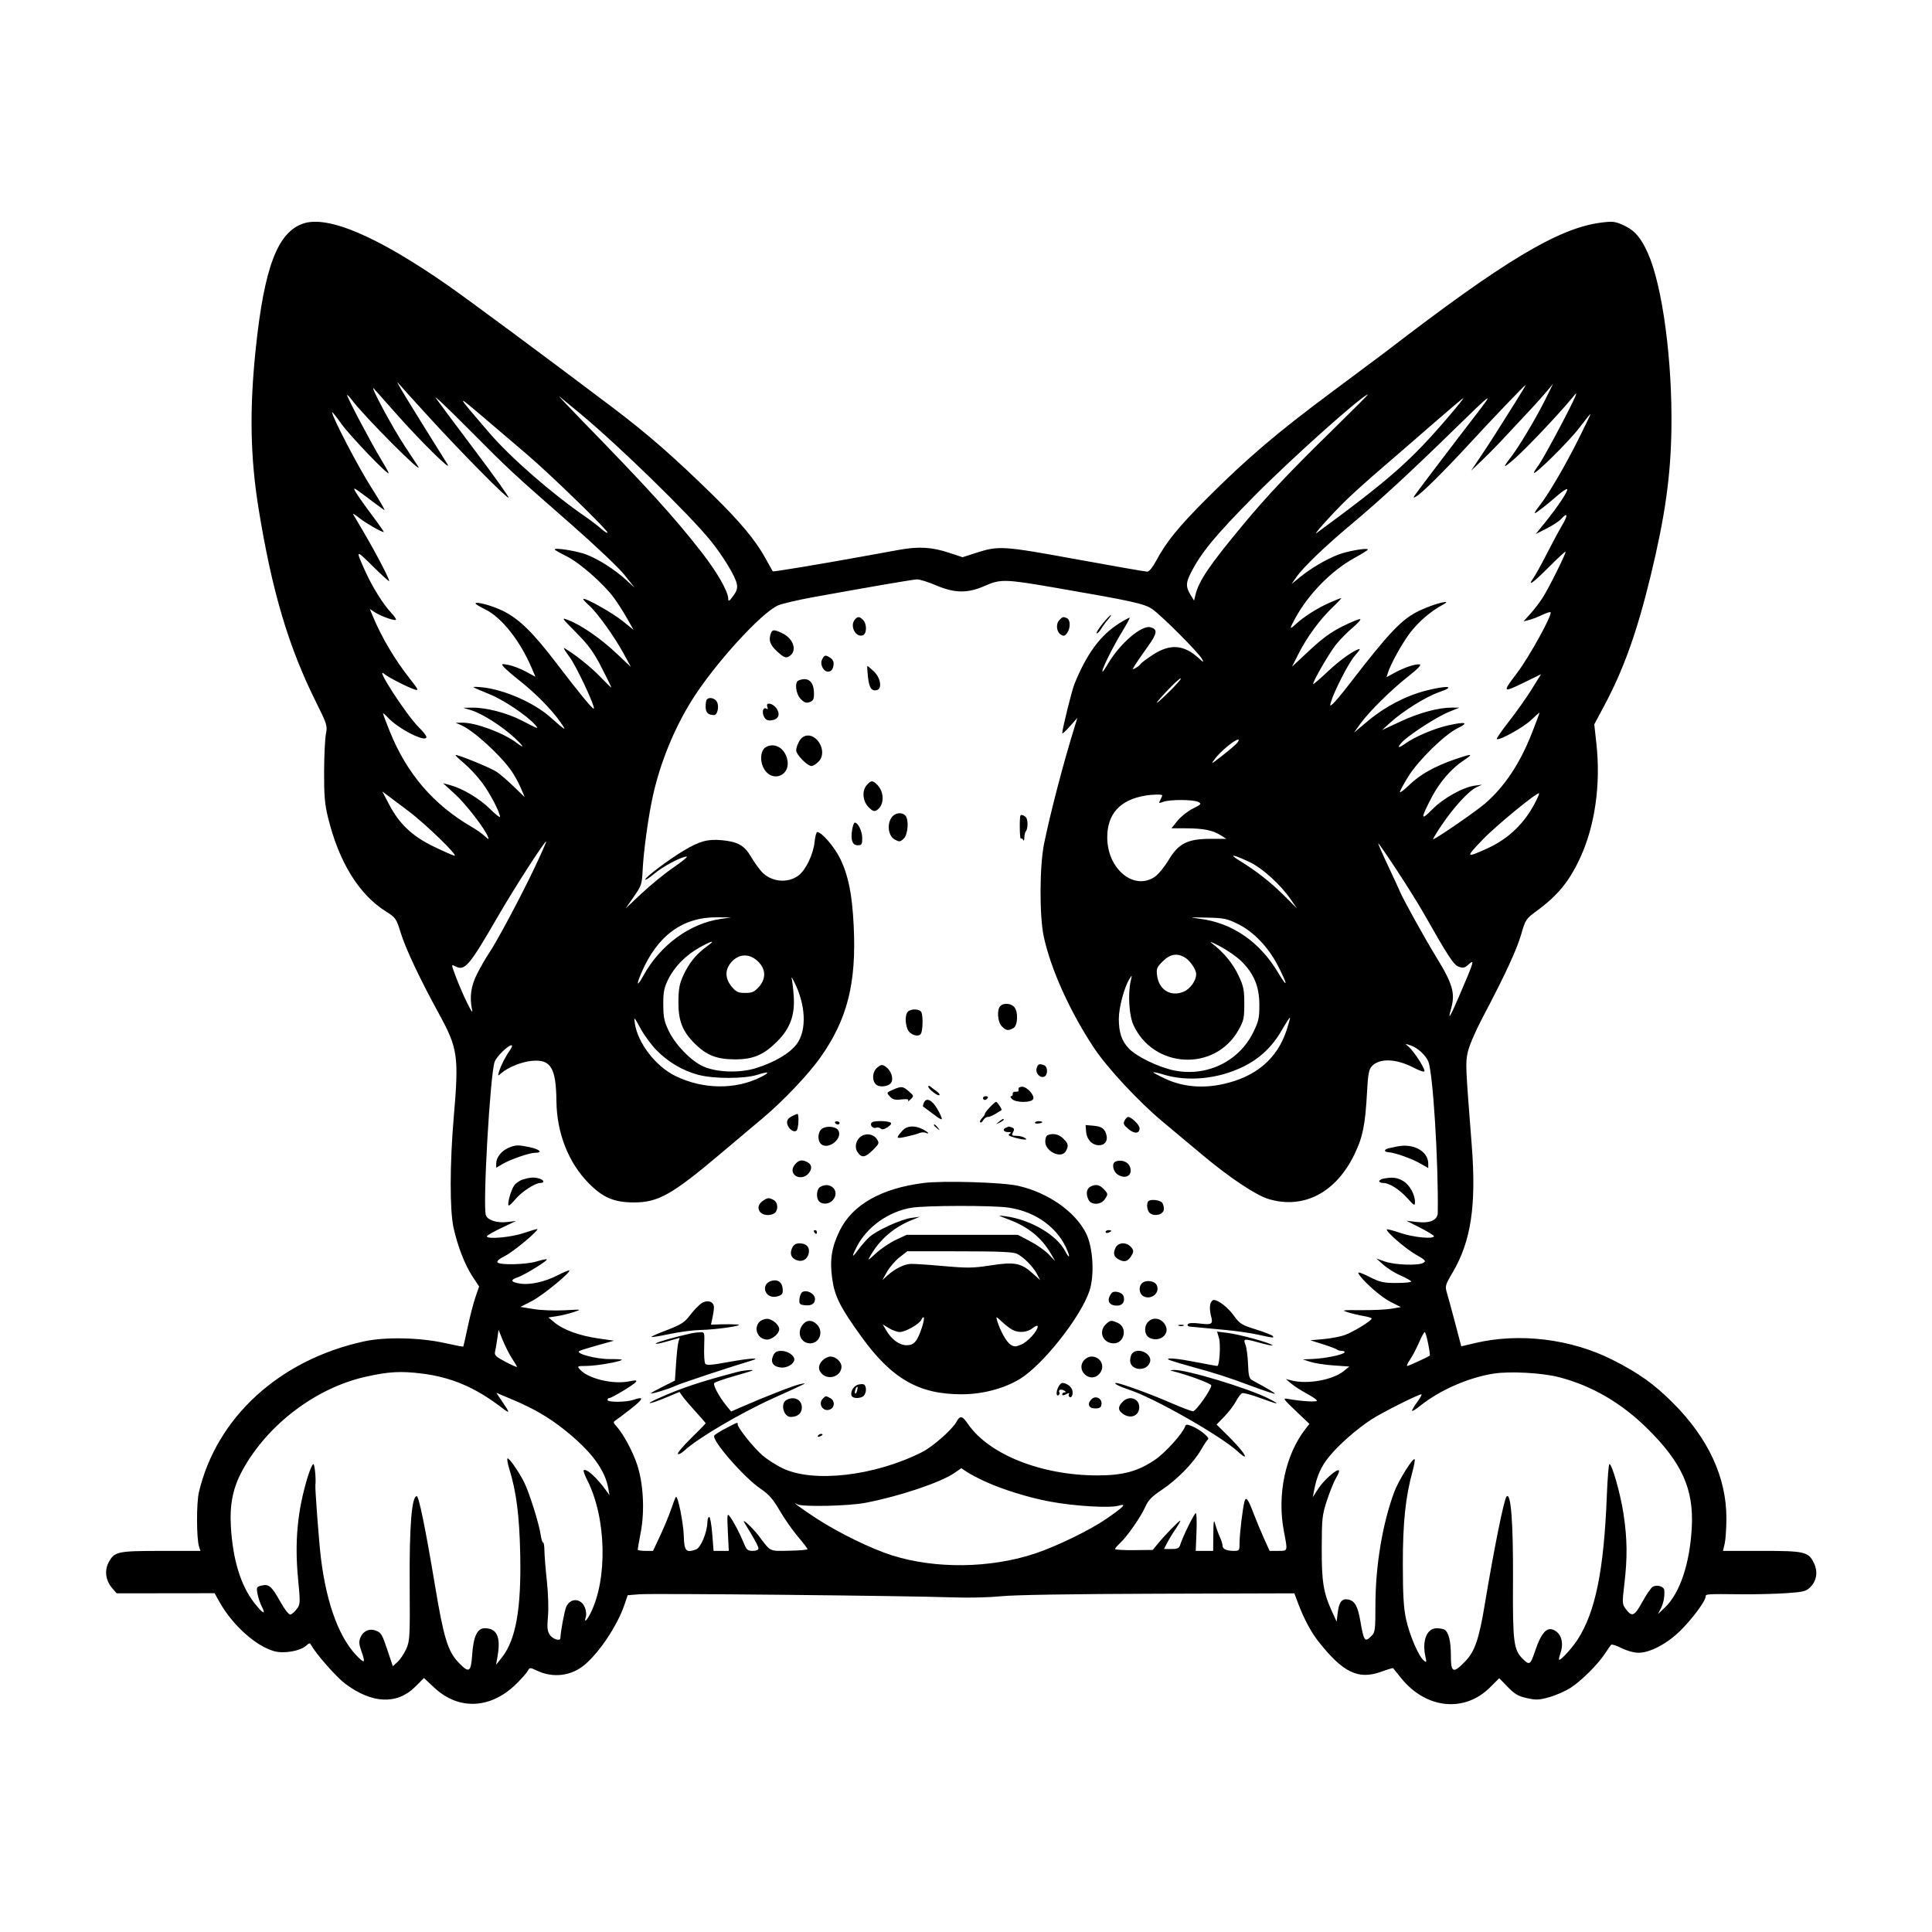 <svg xmlns="http://www.w3.org/2000/svg" height="3072" width="3072" version="1.1" id="svg"><path fill-rule="evenodd" fill="black" stroke="none" d="M481.846 355.542 C 441.195 369.595,420.113 425.477,406.598 555.000 C 396.529 651.502,397.910 727.249,411.234 809.227 C 432.529 940.242,458.479 1027.699,502.165 1115.673 C 520.089 1151.770,520.825 1154.117,518.249 1167.000 C 516.765 1174.425,515.459 1201.425,515.347 1227.000 C 515.185 1264.347,516.371 1278.551,521.376 1299.159 C 538.591 1370.050,570.398 1421.956,613.195 1449.000 C 629.297 1459.175,630.044 1460.248,637.331 1483.687 C 645.132 1508.784,667.949 1557.139,697.109 1610.377 C 728.260 1667.247,729.877 1678.385,721.393 1777.616 C 715.186 1850.216,715.055 1924.259,721.083 1951.846 C 727.524 1981.321,739.299 2011.580,751.519 2030.059 L 761.808 2045.619 756.005 2062.485 C 752.813 2071.762,747.287 2093.110,743.723 2109.926 C 740.160 2126.742,736.973 2140.829,736.642 2141.230 C 736.310 2141.632,723.318 2139.111,707.770 2135.627 C 667.782 2126.668,612.563 2125.504,578.689 2132.906 C 444.401 2162.252,344.489 2253.532,316.285 2372.639 C 312.185 2389.957,312.332 2446.355,316.512 2459.250 L 318.700 2466.000 256.100 2466.044 C 186.629 2466.093,182.029 2467.097,172.802 2484.214 C 165.788 2497.225,167.956 2513.136,178.391 2525.238 L 185.515 2533.500 263.366 2533.404 L 341.218 2533.308 349.337 2547.753 C 369.945 2584.412,407.319 2617.829,436.416 2625.611 C 451.804 2629.727,477.490 2625.201,486.857 2616.724 C 492.163 2611.922,492.662 2611.929,495.409 2616.837 C 503.041 2630.475,534.992 2666.689,548.229 2676.706 C 591.073 2709.125,631.263 2711.023,660.290 2681.996 L 674.100 2668.186 690.865 2683.790 C 729.511 2719.762,780.401 2717.358,820.764 2677.653 C 829.236 2669.319,837.549 2659.910,839.237 2656.743 C 842.227 2651.134,842.599 2651.126,853.782 2656.433 C 879.491 2668.632,908.788 2664.960,929.896 2646.893 C 954.037 2626.229,981.927 2584.049,992.947 2551.535 L 998.043 2536.500 1016.604 2535.000 C 1037.359 2533.323,1443.331 2537.334,1513.500 2539.910 C 1539.070 2540.848,1572.749 2540.084,1591.500 2538.139 C 1612.294 2535.982,1704.695 2534.492,1841.316 2534.108 L 2058.132 2533.500 2064.048 2549.314 C 2073.074 2573.442,2084.590 2595.080,2096.346 2610.000 C 2135.407 2659.573,2159.939 2671.389,2196.284 2658.137 C 2206.301 2654.485,2214.788 2651.947,2215.143 2652.498 C 2215.499 2653.049,2221.479 2660.458,2228.433 2668.962 C 2268.091 2717.461,2328.830 2723.455,2369.412 2682.874 L 2383.858 2668.428 2397.389 2682.378 C 2408.363 2693.692,2414.108 2697.041,2427.797 2700.105 C 2442.467 2703.388,2447.140 2703.190,2463.526 2698.592 C 2473.895 2695.683,2489.155 2688.942,2497.439 2683.611 C 2514.527 2672.616,2540.298 2646.981,2551.976 2629.365 C 2556.301 2622.839,2560.700 2616.519,2561.751 2615.319 C 2562.802 2614.120,2570.266 2616.482,2578.339 2620.569 C 2586.829 2624.867,2598.178 2627.999,2605.258 2627.998 C 2623.679 2627.994,2650.684 2613.736,2671.974 2592.773 C 2690.793 2574.242,2712.000 2545.641,2712.000 2538.790 C 2712.000 2534.499,2713.641 2534.388,2768.196 2534.979 C 2790.028 2535.215,2822.091 2534.457,2839.446 2533.295 C 2867.514 2531.415,2871.821 2530.361,2878.427 2523.754 C 2888.615 2513.566,2890.844 2499.292,2884.375 2485.660 C 2875.684 2467.344,2869.980 2466.000,2800.965 2466.000 L 2739.632 2466.000 2742.302 2454.750 C 2743.771 2448.563,2745.028 2430.675,2745.096 2415.000 C 2745.378 2349.610,2716.640 2287.302,2660.079 2230.670 C 2630.072 2200.627,2605.261 2182.974,2563.500 2161.955 C 2497.896 2128.937,2416.164 2118.972,2346.007 2135.438 L 2323.514 2140.717 2314.007 2104.609 C 2308.779 2084.749,2302.884 2063.100,2300.909 2056.500 C 2297.461 2044.983,2297.812 2043.659,2309.633 2023.591 C 2339.105 1973.557,2347.651 1916.836,2340.158 1821.000 C 2330.207 1693.744,2330.076 1690.691,2333.789 1673.161 C 2335.872 1663.330,2345.846 1639.945,2356.822 1619.161 C 2392.627 1551.357,2411.629 1510.438,2418.728 1485.849 C 2425.585 1462.097,2426.292 1461.036,2443.864 1448.100 C 2477.222 1423.543,2495.272 1401.407,2512.705 1363.675 C 2536.131 1312.973,2545.459 1247.209,2538.384 1182.643 L 2535.002 1151.786 2551.341 1121.143 C 2581.967 1063.704,2603.269 1003.902,2624.789 914.948 C 2647.590 820.701,2656.539 757.295,2657.659 682.039 C 2659.275 573.500,2643.538 455.306,2620.550 403.324 C 2609.363 378.029,2599.200 366.213,2581.821 358.295 C 2568.010 352.004,2564.430 351.582,2545.500 354.019 C 2478.125 362.694,2391.180 414.819,2205.000 558.157 C 2199.225 562.603,2159.912 591.943,2117.638 623.356 C 2030.926 687.791,1983.227 728.395,1919.760 791.802 C 1874.202 837.316,1854.490 861.484,1838.582 891.330 C 1833.046 901.717,1827.166 909.000,1824.315 909.000 C 1821.648 909.000,1770.874 900.133,1711.483 889.295 C 1593.996 867.855,1588.057 867.483,1551.459 879.270 L 1530.518 886.014 1510.009 879.215 C 1481.684 869.825,1461.181 868.572,1429.500 874.296 C 1414.650 876.979,1387.650 881.878,1369.500 885.182 C 1303.346 897.226,1229.468 909.461,1228.751 908.493 C 1228.347 907.947,1222.993 898.381,1216.853 887.235 C 1201.340 859.074,1176.820 829.651,1133.520 787.241 C 1071.330 726.328,1029.520 689.819,973.500 647.510 C 869.374 568.869,745.875 477.331,712.500 454.056 C 600.222 375.755,521.115 341.967,481.846 355.542 M681.661 662.769 C 735.276 721.391,806.528 793.472,808.707 791.293 C 809.613 790.387,785.615 756.762,755.378 716.573 C 725.140 676.383,697.092 638.775,693.049 633.000 C 689.006 627.225,711.979 648.928,744.099 681.230 C 810.663 748.169,813.882 751.161,907.578 833.190 C 946.085 866.902,983.842 902.702,992.893 914.083 L 1009.129 934.500 995.151 921.768 C 977.298 905.507,952.647 889.744,932.887 881.956 C 918.374 876.235,882.000 870.306,882.000 873.661 C 882.000 874.494,890.438 879.332,900.750 884.410 C 921.497 894.628,959.714 928.133,976.131 950.498 C 981.947 958.421,991.357 973.131,997.041 983.188 L 1007.376 1001.473 989.928 987.413 C 973.556 974.220,930.117 949.883,927.540 952.460 C 926.896 953.104,930.920 957.626,936.482 962.509 C 949.404 973.854,977.106 1012.431,991.770 1039.500 L 1003.146 1060.500 979.845 1038.542 C 955.214 1015.330,924.622 994.159,904.237 986.216 C 892.116 981.494,892.256 981.723,916.425 1006.165 C 935.968 1025.930,943.997 1036.971,956.437 1061.189 C 964.997 1077.853,972.000 1092.177,972.000 1093.021 C 972.000 1093.864,964.238 1086.396,954.750 1076.425 C 940.212 1061.146,913.695 1039.952,897.317 1030.520 C 895.017 1029.195,898.715 1035.502,905.535 1044.535 C 916.139 1058.581,946.924 1124.076,944.202 1126.798 C 942.649 1128.351,920.795 1101.803,885.654 1055.673 C 847.942 1006.169,826.137 984.689,800.416 971.705 C 783.578 963.205,755.867 955.657,756.117 959.637 C 756.181 960.662,763.046 964.819,771.372 968.875 C 797.536 981.621,826.834 1018.540,845.511 1062.299 L 851.400 1076.098 835.950 1067.783 C 827.453 1063.210,815.100 1058.476,808.500 1057.264 C 797.156 1055.179,796.746 1055.356,801.000 1060.496 C 803.475 1063.487,814.950 1073.418,826.500 1082.565 C 851.847 1102.640,876.850 1128.025,890.809 1147.855 C 901.893 1163.602,900.457 1162.903,874.500 1139.911 C 849.168 1117.473,802.449 1096.895,768.065 1093.029 C 758.954 1092.005,752.175 1091.874,753.000 1092.738 C 753.825 1093.602,765.062 1098.514,777.970 1103.652 C 800.131 1112.474,837.432 1137.412,850.546 1152.174 C 857.480 1159.980,857.109 1159.864,829.500 1145.604 C 806.132 1133.534,772.825 1124.891,750.908 1125.209 L 736.500 1125.418 750.110 1129.613 C 766.686 1134.723,798.490 1154.967,817.188 1172.312 C 833.256 1187.216,835.259 1191.498,821.250 1180.995 C 800.201 1165.214,756.267 1148.894,735.434 1149.117 L 724.500 1149.235 733.500 1153.191 C 753.332 1161.909,796.027 1200.867,813.408 1226.105 C 818.183 1233.038,824.846 1245.188,828.215 1253.105 L 834.341 1267.500 816.921 1250.706 C 807.339 1241.470,795.234 1231.002,790.020 1227.444 C 780.566 1220.994,726.211 1198.789,724.373 1200.627 C 723.841 1201.159,729.867 1206.973,737.764 1213.547 C 745.662 1220.121,758.282 1233.600,765.811 1243.500 C 778.519 1260.212,795.000 1291.440,795.000 1298.807 C 795.000 1300.562,787.856 1294.911,779.124 1286.249 C 762.629 1269.886,735.825 1253.840,716.007 1248.466 L 704.513 1245.349 723.736 1262.963 C 741.259 1279.020,770.945 1317.549,776.057 1330.870 C 777.759 1335.304,776.812 1335.058,770.869 1329.522 C 766.871 1325.797,757.502 1319.199,750.050 1314.858 C 689.005 1279.307,646.854 1230.144,619.727 1162.854 C 613.827 1148.220,609.000 1135.417,609.000 1134.404 C 609.000 1133.390,612.548 1136.387,616.883 1141.063 C 633.735 1159.237,678.000 1181.547,678.000 1171.867 C 678.000 1169.860,672.536 1162.882,665.858 1156.361 C 646.646 1137.601,595.011 1058.042,610.726 1071.413 C 617.253 1076.967,648.724 1093.044,659.811 1096.489 C 666.145 1098.457,665.105 1096.205,652.025 1079.630 C 627.806 1048.942,607.074 1014.002,592.857 979.913 L 588.025 968.326 595.724 973.371 C 605.367 979.689,627.407 987.593,629.513 985.487 C 630.380 984.620,626.936 979.543,621.859 974.205 C 609.631 961.348,592.249 933.583,581.274 909.379 C 564.946 873.368,565.246 873.076,591.654 899.250 C 605.388 912.863,617.529 924.000,618.633 924.000 C 621.056 924.000,598.827 881.158,578.161 846.000 C 569.918 831.975,562.397 819.150,561.450 817.500 C 560.502 815.850,565.076 818.708,571.614 823.851 C 582.100 832.100,606.301 846.000,610.177 846.000 C 610.956 846.000,602.573 833.963,591.547 819.250 C 580.521 804.538,568.934 788.122,565.797 782.771 C 560.522 773.771,561.872 774.386,583.797 790.975 C 596.834 800.839,609.129 809.874,611.120 811.052 C 613.112 812.230,603.850 796.155,590.540 775.330 C 569.897 743.032,528.000 662.687,528.000 655.398 C 528.000 654.112,534.623 662.383,542.719 673.780 C 556.236 692.809,618.000 757.187,618.000 752.247 C 618.000 751.069,612.400 740.969,605.556 729.803 C 591.088 706.198,552.000 632.197,552.000 628.411 C 552.000 626.994,555.219 630.197,559.153 635.529 C 577.840 660.859,675.078 758.499,664.895 741.710 C 663.630 739.625,653.861 724.775,643.185 708.710 C 624.139 680.048,586.158 609.159,594.585 618.000 C 596.944 620.475,612.529 638.025,629.218 657.000 C 666.905 699.848,720.681 752.857,711.389 738.000 C 643.016 628.677,625.355 599.452,634.202 610.269 C 636.797 613.442,658.154 637.067,681.661 662.769 M2409.399 639.750 C 2378.339 689.356,2369.513 703.144,2354.185 726.000 L 2339.096 748.500 2354.882 733.500 C 2363.565 725.250,2377.606 711.111,2386.084 702.080 C 2435.381 649.572,2447.708 636.182,2457.967 624.000 L 2469.337 610.500 2457.283 634.956 C 2443.636 662.642,2415.306 710.278,2403.135 726.000 C 2388.428 744.999,2389.496 745.704,2408.266 729.387 C 2426.157 713.833,2478.149 659.005,2498.297 634.443 C 2507.295 623.475,2507.788 623.235,2504.337 631.500 C 2496.933 649.232,2453.336 730.689,2446.240 740.050 C 2442.258 745.302,2439.000 750.511,2439.000 751.624 C 2439.000 756.980,2495.278 701.383,2511.067 680.429 C 2520.930 667.340,2529.000 657.408,2529.000 658.358 C 2529.000 659.308,2520.056 677.934,2509.124 699.749 C 2487.762 742.380,2461.767 786.601,2447.401 804.750 C 2442.503 810.938,2439.375 816.000,2440.450 816.000 C 2442.536 816.000,2459.214 802.967,2478.419 786.329 C 2484.876 780.735,2490.931 776.931,2491.875 777.875 C 2494.032 780.032,2477.041 805.675,2457.128 830.312 L 2441.924 849.125 2459.212 840.390 C 2468.720 835.587,2479.072 828.808,2482.215 825.328 C 2492.623 813.804,2493.637 818.761,2484.142 834.750 C 2478.998 843.413,2467.920 864.000,2459.525 880.500 C 2451.129 897.000,2441.634 914.213,2438.426 918.750 C 2427.583 934.082,2437.503 927.130,2462.908 901.592 C 2476.810 887.618,2488.677 876.677,2489.278 877.278 C 2490.764 878.764,2463.132 934.375,2452.965 950.360 C 2448.467 957.432,2439.772 968.791,2433.643 975.601 L 2422.500 987.982 2431.298 985.796 C 2436.137 984.594,2445.483 981.008,2452.068 977.826 C 2458.654 974.644,2464.685 972.685,2465.472 973.472 C 2468.903 976.903,2431.335 1044.984,2411.924 1070.512 C 2388.000 1101.975,2388.455 1102.350,2427.437 1083.284 L 2450.373 1072.066 2435.300 1096.283 C 2427.009 1109.602,2410.851 1132.438,2399.392 1147.029 C 2387.933 1161.620,2379.227 1174.227,2380.044 1175.044 C 2383.294 1178.294,2422.221 1156.729,2434.714 1144.759 C 2442.021 1137.757,2448.000 1132.574,2448.000 1133.240 C 2448.000 1133.907,2442.596 1148.274,2435.991 1165.168 C 2416.968 1213.821,2392.409 1250.830,2361.340 1277.658 C 2347.427 1289.673,2288.115 1330.655,2278.914 1334.612 C 2277.492 1335.223,2283.487 1325.098,2292.237 1312.112 C 2311.414 1283.647,2335.230 1257.711,2347.500 1251.930 L 2356.500 1247.689 2345.252 1249.155 C 2326.421 1251.611,2294.995 1269.135,2277.406 1286.988 C 2258.775 1305.899,2258.564 1302.196,2276.327 1268.036 C 2288.894 1243.868,2307.708 1222.070,2327.073 1209.244 C 2343.829 1198.145,2341.607 1197.768,2314.275 1207.072 C 2282.009 1218.055,2258.048 1231.394,2241.323 1247.685 C 2232.895 1255.894,2226.000 1261.124,2226.000 1259.307 C 2226.000 1257.490,2232.086 1246.240,2239.523 1234.306 C 2255.557 1208.581,2297.430 1167.716,2317.919 1157.797 C 2336.283 1148.907,2330.536 1147.166,2303.028 1153.286 C 2280.909 1158.207,2250.211 1171.169,2234.965 1182.025 C 2223.289 1190.339,2220.568 1189.483,2229.227 1180.218 C 2240.078 1168.609,2284.065 1140.128,2303.475 1132.145 L 2320.500 1125.142 2308.500 1125.123 C 2287.156 1125.089,2256.416 1133.426,2226.621 1147.329 L 2197.500 1160.917 2210.241 1149.309 C 2230.838 1130.544,2267.581 1107.645,2288.791 1100.356 C 2316.054 1090.987,2301.567 1089.432,2267.635 1098.085 C 2235.320 1106.326,2201.976 1123.759,2174.662 1146.693 L 2152.987 1164.892 2163.243 1150.561 C 2176.798 1131.621,2212.891 1096.037,2240.214 1074.676 C 2254.015 1063.886,2260.468 1057.138,2257.568 1056.525 C 2251.315 1055.205,2233.271 1061.158,2217.586 1069.715 L 2204.671 1076.761 2206.729 1070.131 C 2211.153 1055.874,2228.975 1023.631,2241.900 1006.499 C 2255.098 989.005,2275.158 971.706,2293.500 962.002 C 2313.339 951.505,2280.249 959.770,2256.441 971.257 C 2228.679 984.654,2209.281 1005.063,2144.449 1089.090 C 2133.590 1103.165,2122.326 1116.654,2119.420 1119.067 C 2114.557 1123.102,2114.314 1122.855,2116.377 1115.976 C 2121.637 1098.440,2144.731 1053.516,2153.790 1043.197 C 2159.197 1037.039,2162.934 1032.000,2162.094 1032.000 C 2155.302 1032.000,2130.613 1049.336,2111.327 1067.648 C 2098.497 1079.829,2088.000 1088.777,2088.000 1087.532 C 2088.000 1082.577,2113.439 1038.648,2124.061 1025.261 C 2130.275 1017.429,2142.187 1005.279,2150.532 998.261 C 2158.877 991.242,2164.385 985.038,2162.773 984.473 C 2161.160 983.909,2148.648 988.992,2134.967 995.768 C 2116.736 1004.800,2102.656 1015.031,2082.239 1034.083 L 2054.383 1060.076 2064.865 1039.288 C 2078.061 1013.120,2098.773 984.897,2118.802 965.794 C 2127.332 957.657,2133.510 951.000,2132.529 951.000 C 2131.549 951.000,2122.959 954.444,2113.441 958.653 C 2094.466 967.045,2073.076 980.657,2060.250 992.503 C 2049.971 1001.997,2049.942 1000.495,2060.052 982.128 C 2080.976 944.115,2117.206 907.308,2153.250 887.444 C 2165.213 880.852,2175.000 874.719,2175.000 873.816 C 2175.000 870.617,2143.279 876.022,2128.180 881.793 C 2108.940 889.147,2084.959 903.214,2067.326 917.488 L 2053.723 928.500 2061.025 918.000 C 2072.071 902.118,2106.934 868.551,2148.349 833.923 C 2194.529 795.310,2243.925 749.717,2317.274 678.006 C 2372.309 624.200,2376.018 621.741,2348.501 657.302 C 2319.150 695.234,2251.323 784.557,2248.953 788.400 C 2246.918 791.699,2247.521 791.894,2251.953 789.372 C 2260.907 784.275,2296.946 748.521,2336.996 705.000 C 2373.348 665.498,2424.570 612.000,2426.040 612.000 C 2426.444 612.000,2418.955 624.488,2409.399 639.750 M923.923 658.790 C 985.059 709.789,1095.526 817.472,1129.368 859.058 C 1149.427 883.706,1169.219 916.267,1171.624 928.573 C 1172.935 935.282,1171.459 940.068,1165.684 947.833 C 1159.615 955.994,1158.000 956.940,1157.998 952.333 C 1157.993 940.637,1140.292 909.738,1115.129 877.500 C 1071.639 821.781,1029.867 775.791,925.829 669.085 C 902.548 645.206,886.200 627.787,889.500 630.375 C 892.800 632.963,908.290 645.750,923.923 658.790 M2119.101 683.376 C 2050.741 750.217,2015.239 787.818,1976.760 834.133 C 1922.684 899.221,1906.245 923.467,1900.748 946.245 L 1898.637 954.991 1892.819 945.423 C 1885.382 933.194,1885.493 926.730,1893.411 911.130 C 1909.970 878.503,1932.432 851.343,1995.654 787.500 C 2054.928 727.644,2166.810 627.721,2175.000 627.324 C 2175.825 627.284,2150.670 652.507,2119.101 683.376 M840.000 724.289 C 876.941 756.103,966.000 842.690,966.000 846.792 C 966.000 848.348,961.399 845.582,955.776 840.645 C 950.153 835.708,939.016 827.185,931.026 821.706 C 878.018 785.353,811.565 727.387,777.936 688.168 C 723.901 625.151,724.138 625.754,768.000 662.881 C 790.275 681.735,822.675 709.369,840.000 724.289 M2304.964 660.510 C 2243.887 732.117,2211.420 760.849,2094.006 847.195 C 2085.171 853.692,2120.800 814.106,2142.444 793.376 C 2154.575 781.758,2178.648 760.158,2195.940 745.376 C 2213.231 730.594,2249.406 699.263,2276.327 675.750 C 2303.248 652.238,2325.984 633.000,2326.851 633.000 C 2327.718 633.000,2317.869 645.379,2304.964 660.510 M1488.057 930.603 C 1517.982 943.407,1538.723 943.654,1566.000 931.530 C 1590.649 920.575,1598.232 920.767,1677.000 934.348 C 1798.435 955.285,1818.756 959.716,1831.500 968.036 C 1845.192 976.974,1906.305 1038.114,1911.403 1047.973 C 1914.392 1053.755,1913.792 1053.598,1906.139 1046.592 C 1882.636 1025.079,1860.755 1023.296,1833.827 1040.701 C 1823.871 1047.136,1814.811 1053.879,1813.695 1055.684 C 1812.579 1057.490,1809.028 1060.380,1805.803 1062.105 C 1800.082 1065.167,1800.068 1065.038,1805.220 1056.783 C 1808.124 1052.130,1817.048 1039.226,1825.051 1028.109 C 1840.338 1006.872,1841.158 1000.409,1828.954 997.346 C 1814.941 993.829,1780.501 1023.513,1762.032 1055.028 C 1757.851 1062.163,1753.917 1068.000,1753.289 1068.000 C 1749.928 1068.000,1768.033 1031.085,1785.500 1002.323 C 1791.905 991.776,1796.744 982.744,1796.253 982.253 C 1795.762 981.762,1788.674 985.521,1780.504 990.606 C 1750.001 1009.592,1728.244 1038.851,1708.455 1087.500 C 1704.204 1097.950,1688.993 1159.396,1689.004 1166.071 C 1689.006 1167.407,1694.427 1162.425,1701.051 1155.000 L 1713.093 1141.500 1708.465 1156.500 C 1690.305 1215.355,1670.631 1290.639,1660.251 1341.000 C 1652.877 1376.780,1652.578 1456.620,1659.695 1489.500 C 1670.943 1541.459,1701.584 1609.172,1740.000 1666.964 C 1760.676 1698.069,1810.667 1751.764,1848.000 1782.967 C 1863.675 1796.068,1892.700 1820.339,1912.500 1836.902 C 1955.664 1873.011,1997.084 1900.553,2017.295 1906.585 C 2072.968 1923.200,2124.299 1896.400,2153.688 1835.372 C 2167.034 1807.658,2170.818 1788.930,2173.661 1736.516 C 2175.220 1707.769,2176.593 1700.421,2181.362 1695.302 C 2193.482 1682.293,2219.585 1683.143,2247.328 1697.451 C 2258.393 1703.158,2265.000 1705.184,2265.000 1702.870 C 2265.000 1697.557,2247.742 1671.102,2240.035 1664.601 C 2233.516 1659.102,2233.524 1659.096,2243.073 1662.276 C 2254.018 1665.920,2267.498 1678.334,2271.278 1688.249 C 2278.577 1707.398,2287.293 1847.966,2286.136 1927.886 C 2285.956 1940.298,2274.254 1945.493,2252.209 1942.949 L 2236.500 1941.137 2258.250 1952.224 C 2270.213 1958.322,2280.000 1964.366,2280.000 1965.655 C 2280.000 1970.598,2247.566 1967.527,2227.500 1960.685 C 2215.950 1956.747,2205.922 1954.098,2205.215 1954.798 C 2202.537 1957.449,2234.555 1985.305,2251.276 1994.872 C 2266.738 2003.718,2268.086 2005.220,2263.113 2008.057 C 2254.916 2012.732,2217.649 2011.402,2202.000 2005.876 L 2188.500 2001.109 2199.895 2011.248 C 2206.162 2016.824,2218.627 2024.562,2227.594 2028.443 C 2236.561 2032.324,2243.921 2036.513,2243.949 2037.750 C 2243.977 2038.988,2233.363 2040.000,2220.361 2040.000 C 2199.600 2040.000,2194.332 2038.797,2177.086 2030.117 C 2164.220 2023.642,2158.324 2021.832,2159.985 2024.867 C 2166.197 2036.218,2195.359 2062.098,2210.688 2069.864 L 2227.500 2078.381 2212.500 2080.941 C 2204.250 2082.348,2182.650 2083.375,2164.500 2083.222 C 2133.888 2082.964,2132.368 2083.216,2143.500 2086.702 C 2150.100 2088.769,2161.238 2091.410,2168.250 2092.571 C 2175.263 2093.732,2181.000 2095.562,2181.000 2096.639 C 2181.000 2100.022,2151.473 2118.097,2138.200 2122.838 C 2131.215 2125.333,2116.050 2128.218,2104.500 2129.248 L 2083.500 2131.120 2103.676 2137.486 C 2114.772 2140.987,2124.785 2144.785,2125.926 2145.926 C 2127.066 2147.066,2130.555 2148.000,2133.677 2148.000 C 2136.799 2148.000,2138.662 2149.119,2137.817 2150.487 C 2135.584 2154.100,2107.154 2159.990,2088.000 2160.809 L 2071.500 2161.514 2083.500 2165.436 C 2090.100 2167.593,2106.750 2170.150,2120.499 2171.118 L 2145.499 2172.877 2136.999 2179.828 C 2119.431 2194.196,2079.187 2201.515,2053.500 2195.012 L 2044.500 2192.733 2053.500 2200.256 C 2058.450 2204.394,2069.584 2211.541,2078.243 2216.139 C 2086.901 2220.738,2093.989 2225.708,2093.993 2227.184 C 2094.000 2229.681,2068.534 2228.095,2047.500 2224.287 C 2039.303 2222.804,2040.443 2224.505,2060.294 2243.369 L 2082.088 2264.079 2076.361 2271.360 C 2043.816 2312.734,2030.271 2376.308,2041.499 2434.986 C 2047.674 2467.254,2048.043 2466.000,2032.375 2466.000 L 2018.749 2466.000 2009.614 2445.750 C 2004.589 2434.613,1997.155 2416.727,1993.093 2406.003 C 1984.609 2383.608,1981.272 2379.112,1978.952 2386.948 C 1976.116 2396.529,1971.000 2438.838,1971.000 2452.717 C 1971.000 2465.393,1970.600 2466.000,1962.245 2466.000 C 1950.268 2466.000,1944.000 2463.212,1944.000 2457.882 C 1944.000 2455.421,1942.045 2449.153,1939.656 2443.953 C 1937.267 2438.754,1934.014 2429.775,1932.427 2424.000 C 1929.968 2415.052,1929.501 2417.380,1929.271 2439.750 L 1929.000 2466.000 1915.151 2466.000 L 1901.302 2466.000 1902.507 2436.000 C 1903.170 2419.500,1902.670 2406.000,1901.397 2406.000 C 1899.043 2406.000,1880.355 2443.922,1876.633 2456.250 C 1874.967 2461.770,1872.432 2463.000,1862.721 2463.000 L 1850.846 2463.000 1855.845 2453.250 C 1858.594 2447.888,1864.769 2437.763,1869.566 2430.750 C 1874.363 2423.738,1877.547 2418.000,1876.641 2418.000 C 1874.566 2418.000,1853.021 2440.108,1841.557 2454.000 L 1832.893 2464.500 1802.946 2464.814 C 1786.476 2464.987,1773.000 2464.210,1773.000 2463.087 C 1773.000 2461.964,1776.521 2457.773,1780.825 2453.773 C 1792.237 2443.166,1814.093 2411.814,1821.069 2396.043 C 1825.820 2385.302,1831.441 2379.509,1847.407 2368.894 C 1871.529 2352.858,1897.588 2326.282,1909.566 2305.500 C 1914.321 2297.250,1919.384 2289.687,1920.816 2288.693 C 1924.255 2286.307,1908.421 2273.145,1895.846 2267.936 C 1887.788 2264.598,1885.649 2264.552,1884.603 2267.690 C 1880.827 2279.019,1853.234 2309.729,1836.720 2320.981 C 1809.472 2339.548,1785.794 2346.001,1744.934 2345.996 C 1655.758 2345.985,1572.072 2312.608,1538.821 2263.789 C 1530.103 2250.990,1526.419 2250.375,1520.845 2260.790 C 1514.467 2272.708,1483.268 2300.256,1466.562 2308.722 C 1390.696 2347.166,1292.596 2358.395,1243.550 2334.248 C 1233.622 2329.360,1219.757 2320.445,1212.737 2314.435 C 1198.656 2302.382,1173.000 2270.450,1173.000 2264.978 C 1173.000 2261.027,1173.735 2260.780,1152.962 2271.710 C 1144.417 2276.207,1136.661 2281.122,1135.727 2282.633 C 1131.228 2289.913,1182.812 2349.148,1209.424 2367.262 C 1222.727 2376.316,1229.255 2383.780,1239.928 2402.141 C 1247.397 2414.988,1260.369 2433.542,1268.754 2443.370 C 1277.139 2453.199,1284.000 2462.145,1284.000 2463.250 C 1284.000 2464.356,1270.838 2465.482,1254.750 2465.753 C 1222.478 2466.297,1226.145 2468.107,1206.198 2441.792 C 1196.392 2428.856,1177.932 2412.018,1183.662 2421.237 C 1198.591 2445.255,1206.000 2458.800,1206.000 2462.074 C 1206.000 2464.451,1202.389 2466.000,1196.847 2466.000 C 1189.074 2466.000,1187.012 2464.304,1183.172 2454.750 C 1177.051 2439.524,1166.546 2419.359,1160.687 2411.588 C 1156.194 2405.628,1155.972 2407.220,1157.338 2435.603 L 1158.802 2466.000 1146.720 2466.000 L 1134.637 2466.000 1132.500 2439.000 C 1131.325 2424.150,1129.156 2412.000,1127.682 2412.000 C 1126.207 2412.000,1124.911 2415.713,1124.802 2420.250 C 1124.408 2436.621,1114.401 2460.849,1106.885 2463.630 C 1090.925 2469.534,1087.979 2466.402,1087.300 2442.810 C 1086.683 2421.388,1077.776 2377.224,1074.694 2380.306 C 1073.819 2381.181,1070.493 2389.682,1067.302 2399.198 C 1064.111 2408.714,1056.300 2427.638,1049.945 2441.250 L 1038.389 2466.000 1026.195 2466.000 C 1019.488 2466.000,1014.000 2465.093,1014.000 2463.984 C 1014.000 2462.875,1016.190 2450.387,1018.866 2436.234 C 1025.316 2402.128,1022.979 2358.713,1013.089 2328.908 C 1005.955 2307.408,990.616 2279.064,979.837 2267.460 C 975.212 2262.482,974.928 2260.899,978.285 2258.824 C 980.546 2257.427,991.557 2249.141,1002.755 2240.411 C 1023.267 2224.420,1024.790 2219.697,1007.489 2225.729 C 995.726 2229.829,966.000 2230.024,966.000 2226.000 C 966.000 2224.350,967.253 2223.000,968.785 2223.000 C 972.679 2223.000,1007.006 2202.312,1010.903 2197.616 C 1013.492 2194.497,1011.357 2194.291,999.804 2196.546 C 974.161 2201.552,935.272 2192.113,922.249 2177.723 C 917.215 2172.160,917.524 2171.997,933.285 2171.895 C 948.562 2171.795,985.648 2165.352,988.741 2162.259 C 989.520 2161.480,981.010 2160.926,969.829 2161.028 C 948.116 2161.226,913.624 2152.023,921.313 2148.082 C 923.616 2146.902,936.943 2142.751,950.928 2138.858 L 976.356 2131.780 951.671 2128.253 C 921.948 2124.006,896.140 2114.722,882.246 2103.278 L 871.993 2094.832 885.246 2092.833 C 892.536 2091.734,904.575 2088.820,912.000 2086.357 C 925.495 2081.882,925.490 2081.881,897.491 2083.426 C 882.086 2084.276,860.031 2083.410,848.479 2081.503 L 827.475 2078.034 845.687 2068.767 C 862.289 2060.319,907.960 2022.960,905.137 2020.137 C 904.482 2019.482,895.971 2023.016,886.223 2027.989 C 865.814 2038.402,842.421 2043.502,826.742 2040.958 C 812.225 2038.602,810.818 2035.193,822.722 2031.220 C 833.731 2027.545,871.381 2004.381,869.463 2002.463 C 868.779 2001.779,861.533 2003.252,853.360 2005.736 C 836.686 2010.804,795.702 2011.902,791.202 2007.402 C 789.294 2005.494,793.542 2001.799,803.378 1996.815 C 816.472 1990.180,856.692 1956.670,854.342 1954.354 C 853.879 1953.898,844.050 1956.747,832.500 1960.685 C 812.297 1967.573,773.829 1970.911,774.132 1965.750 C 774.204 1964.513,784.667 1958.531,797.382 1952.459 L 820.500 1941.417 806.329 1943.105 C 790.226 1945.024,775.068 1940.091,772.534 1932.106 C 767.415 1915.979,779.458 1706.825,786.575 1688.236 C 789.853 1679.676,807.864 1662.000,813.309 1662.000 C 815.014 1662.000,813.798 1665.713,810.607 1670.250 C 803.402 1680.497,796.474 1694.150,793.481 1704.000 C 791.315 1711.130,791.481 1711.258,796.851 1706.600 C 808.007 1696.921,829.371 1688.307,845.943 1686.804 C 875.882 1684.089,884.160 1697.853,884.781 1751.376 C 885.364 1801.662,903.945 1848.819,935.974 1881.304 C 958.698 1904.351,976.130 1911.785,1007.788 1911.930 C 1046.358 1912.106,1068.787 1899.487,1146.116 1834.098 C 1171.222 1812.869,1201.379 1787.465,1213.131 1777.644 C 1244.389 1751.524,1284.946 1708.872,1303.991 1682.091 C 1347.371 1621.088,1362.013 1563.355,1357.398 1471.500 C 1354.897 1421.719,1349.148 1392.912,1336.379 1366.187 C 1327.219 1347.017,1306.661 1323.000,1299.411 1323.000 C 1297.997 1323.000,1296.092 1330.240,1295.179 1339.088 C 1293.226 1358.007,1281.465 1382.839,1270.295 1391.625 C 1252.643 1405.510,1224.976 1402.442,1210.028 1384.941 C 1205.338 1379.450,1197.866 1368.742,1193.425 1361.146 C 1183.589 1344.324,1172.698 1338.306,1147.891 1335.990 C 1125.417 1333.891,1112.511 1337.379,1087.500 1352.312 C 1063.611 1366.575,1026.000 1394.787,1026.000 1398.444 C 1026.000 1400.046,1032.413 1395.962,1040.250 1389.369 C 1054.345 1377.511,1083.450 1362.086,1091.836 1362.029 C 1094.221 1362.013,1084.882 1369.724,1071.083 1379.165 C 1057.284 1388.605,1034.473 1407.168,1020.391 1420.415 L 994.788 1444.500 1007.770 1425.833 C 1019.929 1408.350,1020.821 1405.688,1021.838 1383.833 C 1023.255 1353.380,1030.857 1298.314,1038.238 1265.041 C 1049.915 1212.403,1072.090 1158.143,1100.376 1113.000 C 1136.304 1055.661,1211.099 973.559,1237.513 962.466 C 1244.106 959.697,1269.075 953.886,1293.000 949.552 C 1390.152 931.952,1450.908 921.545,1458.057 921.280 C 1462.213 921.126,1475.713 925.321,1488.057 930.603 M1753.277 991.576 C 1747.158 999.043,1742.910 1005.910,1743.836 1006.836 C 1744.763 1007.763,1747.903 1004.691,1750.814 1000.010 C 1753.726 995.330,1758.794 988.463,1762.077 984.750 C 1765.360 981.038,1767.226 978.000,1766.224 978.000 C 1765.222 978.000,1759.396 984.109,1753.277 991.576 M1359.151 985.319 C 1350.791 995.391,1360.743 1014.427,1372.092 1010.072 C 1378.442 1007.635,1378.566 991.995,1372.286 985.714 C 1366.449 979.877,1363.734 979.795,1359.151 985.319 M1684.551 985.877 C 1678.442 991.987,1679.749 1004.829,1686.926 1009.197 C 1691.258 1011.834,1693.223 1011.326,1696.676 1006.677 C 1702.457 998.891,1702.214 985.108,1696.255 982.821 C 1689.891 980.379,1690.106 980.323,1684.551 985.877 M1225.821 1006.745 C 1221.599 1017.748,1224.333 1025.603,1236.079 1036.214 C 1246.107 1045.274,1249.157 1046.592,1254.043 1043.977 C 1268.376 1036.306,1262.627 1015.778,1243.621 1006.758 C 1231.058 1000.797,1228.104 1000.795,1225.821 1006.745 M1307.817 1047.341 C 1305.321 1052.006,1305.269 1055.703,1307.627 1060.879 C 1311.970 1070.411,1322.312 1070.285,1324.725 1060.671 C 1326.841 1052.241,1324.999 1048.281,1316.959 1043.978 C 1312.379 1041.527,1310.574 1042.191,1307.817 1047.341 M1380.001 1075.509 C 1381.999 1093.662,1385.488 1099.151,1393.931 1097.423 C 1403.112 1095.543,1400.434 1077.793,1389.415 1067.495 C 1384.416 1062.823,1379.844 1059.000,1379.255 1059.000 C 1378.666 1059.000,1379.002 1066.429,1380.001 1075.509 M1857.064 1101.862 C 1832.336 1126.006,1834.079 1120.935,1859.652 1094.328 C 1868.730 1084.884,1876.847 1077.847,1877.691 1078.691 C 1878.534 1079.534,1869.252 1089.961,1857.064 1101.862 M1269.750 1081.987 C 1263.052 1084.689,1265.339 1103.612,1273.330 1111.603 C 1279.125 1117.398,1282.109 1118.385,1287.580 1116.318 C 1293.309 1114.153,1294.458 1111.606,1294.253 1101.515 C 1293.885 1083.337,1284.648 1075.975,1269.750 1081.987 M1124.000 1112.000 C 1122.900 1113.100,1122.000 1118.356,1122.000 1123.679 C 1122.000 1133.043,1125.987 1137.000,1135.420 1137.000 C 1140.845 1137.000,1143.833 1123.162,1139.967 1115.938 C 1136.873 1110.157,1128.025 1107.975,1124.000 1112.000 M1220.104 1123.992 C 1221.397 1127.363,1220.873 1128.275,1218.489 1126.802 C 1213.327 1123.612,1210.961 1132.453,1214.971 1139.945 C 1217.384 1144.455,1220.704 1146.083,1226.149 1145.430 C 1237.597 1144.056,1241.240 1136.366,1234.974 1126.803 C 1229.198 1117.987,1216.908 1115.663,1220.104 1123.992 M1276.199 1172.296 C 1271.462 1175.459,1266.000 1186.662,1266.000 1193.214 C 1266.000 1199.877,1283.818 1218.000,1290.370 1218.000 C 1292.891 1218.000,1298.075 1214.678,1301.889 1210.618 C 1317.952 1193.520,1295.213 1159.600,1276.199 1172.296 M1966.742 1181.733 C 1963.889 1184.886,1953.217 1193.962,1943.027 1201.903 C 1925.129 1215.850,1924.765 1215.987,1932.316 1205.920 C 1940.765 1194.657,1963.451 1176.000,1968.698 1176.000 C 1970.476 1176.000,1969.595 1178.580,1966.742 1181.733 M1217.484 1188.109 C 1210.161 1192.382,1207.975 1206.740,1212.866 1218.439 C 1224.978 1247.409,1260.704 1233.904,1250.860 1204.077 C 1245.521 1187.899,1230.313 1180.623,1217.484 1188.109 M1378.374 1248.139 C 1370.214 1257.156,1371.572 1273.936,1381.247 1283.610 C 1387.531 1289.895,1390.088 1290.786,1394.282 1288.153 C 1406.189 1280.680,1406.526 1259.526,1394.924 1247.924 C 1387.482 1240.482,1385.277 1240.511,1378.374 1248.139 M649.286 1289.523 C 677.168 1310.463,731.202 1363.020,722.318 1360.558 C 718.568 1359.519,703.350 1352.759,688.500 1345.536 C 655.573 1329.520,634.939 1309.995,619.150 1279.913 L 607.911 1258.500 618.205 1266.206 C 623.867 1270.444,637.854 1280.937,649.286 1289.523 M2443.010 1272.263 C 2425.426 1308.145,2399.400 1333.544,2363.805 1349.558 C 2330.512 1364.537,2330.134 1363.669,2357.497 1335.069 C 2378.551 1313.063,2444.240 1259.193,2447.263 1261.455 C 2447.683 1261.769,2445.769 1266.633,2443.010 1272.263 M1848.000 1264.697 C 1848.000 1265.631,1846.613 1268.986,1844.917 1272.154 C 1842.103 1277.414,1842.511 1277.657,1849.613 1274.957 C 1859.989 1271.012,1897.861 1271.179,1905.379 1275.203 C 1910.825 1278.118,1910.041 1279.065,1896.660 1285.733 C 1888.572 1289.763,1877.627 1298.447,1872.336 1305.030 L 1862.717 1317.000 1886.109 1317.072 C 1913.521 1317.155,1928.432 1320.152,1940.984 1328.099 L 1950.072 1333.853 1925.286 1333.824 C 1888.454 1333.779,1874.069 1340.969,1858.249 1367.328 C 1851.591 1378.423,1841.636 1390.538,1836.128 1394.250 C 1802.979 1416.591,1760.839 1381.830,1760.601 1331.947 C 1760.421 1294.337,1780.749 1271.831,1821.000 1265.076 C 1832.998 1263.062,1848.000 1262.852,1848.000 1264.697 M1417.374 1300.271 C 1409.985 1311.548,1412.639 1329.272,1422.545 1334.806 C 1429.887 1338.908,1431.132 1338.810,1436.795 1333.686 C 1443.880 1327.273,1445.599 1302.799,1439.400 1296.600 C 1433.432 1290.632,1422.496 1292.455,1417.374 1300.271 M1622.610 1296.750 C 1620.838 1300.153,1621.340 1334.526,1623.145 1333.411 C 1624.433 1332.614,1626.171 1333.659,1627.007 1335.731 C 1627.843 1337.804,1628.633 1336.013,1628.763 1331.750 C 1628.893 1327.488,1629.898 1323.102,1630.995 1322.005 C 1634.505 1318.495,1634.833 1303.914,1631.493 1299.889 C 1628.631 1296.441,1623.681 1294.691,1622.610 1296.750 M1354.968 1319.250 C 1352.331 1335.742,1355.294 1344.000,1363.850 1344.000 C 1370.121 1344.000,1371.000 1342.608,1371.000 1332.668 C 1371.000 1321.837,1364.388 1308.000,1359.213 1308.000 C 1357.868 1308.000,1355.957 1313.063,1354.968 1319.250 M850.244 1379.250 C 828.576 1425.066,789.661 1497.991,777.004 1516.500 C 772.490 1523.100,764.323 1537.275,758.854 1548.000 C 748.710 1567.892,746.269 1585.581,750.781 1606.500 C 753.174 1617.598,735.126 1580.441,724.806 1553.025 C 717.502 1533.620,717.453 1533.031,723.398 1536.213 C 739.046 1544.588,745.343 1537.282,792.103 1456.500 C 818.127 1411.541,865.499 1338.000,868.435 1338.000 C 869.160 1338.000,860.973 1356.563,850.244 1379.250 M2221.067 1383.750 C 2236.549 1407.263,2255.719 1437.975,2263.667 1452.000 C 2303.047 1521.487,2311.514 1534.376,2319.659 1537.233 C 2325.991 1539.453,2329.067 1538.964,2333.395 1535.047 C 2345.552 1524.046,2345.065 1525.819,2319.764 1584.713 C 2305.838 1617.131,2301.597 1623.838,2307.051 1604.821 C 2314.407 1579.173,2310.276 1564.895,2282.364 1519.492 C 2265.370 1491.851,2230.176 1428.259,2225.917 1417.500 C 2224.610 1414.200,2216.046 1395.638,2206.884 1376.250 C 2197.722 1356.863,2190.832 1341.000,2191.572 1341.000 C 2192.313 1341.000,2205.585 1360.238,2221.067 1383.750 M1987.517 1371.041 C 2007.429 1380.560,2035.822 1406.339,2051.914 1429.507 L 2062.328 1444.500 2041.888 1424.141 C 2020.201 1402.540,1997.985 1385.117,1971.000 1368.549 C 1952.162 1356.983,1960.856 1358.294,1987.517 1371.041 M1145.852 1461.183 C 1096.540 1468.443,1049.788 1502.776,1022.974 1551.417 C 1012.872 1569.744,1011.137 1567.177,1019.864 1546.817 C 1045.211 1487.685,1085.341 1458.211,1140.000 1458.580 L 1162.500 1458.732 1145.852 1461.183 M1968.713 1469.389 C 1993.021 1481.356,2016.407 1505.686,2031.505 1534.717 C 2047.859 1566.162,2048.378 1573.629,2032.334 1546.651 C 2003.156 1497.584,1959.544 1467.508,1908.000 1460.906 C 1889.776 1458.572,1890.478 1458.450,1918.737 1459.040 C 1946.087 1459.611,1950.857 1460.598,1968.713 1469.389 M1973.389 1528.008 C 1993.703 1547.695,2002.416 1568.535,2002.462 1597.540 C 2002.495 1618.727,2001.320 1624.007,1992.640 1641.646 C 1969.770 1688.122,1918.116 1712.789,1866.374 1701.944 C 1841.586 1696.748,1806.828 1679.822,1794.867 1667.122 C 1783.440 1654.989,1779.000 1641.766,1779.000 1619.868 C 1779.000 1602.318,1787.418 1570.560,1795.665 1557.000 C 1800.175 1549.584,1800.199 1549.618,1797.863 1560.000 C 1793.272 1580.400,1795.329 1614.560,1802.039 1629.367 C 1833.769 1699.380,1931.770 1704.441,1969.204 1638.000 C 1977.576 1623.141,1978.500 1618.964,1978.500 1596.000 C 1978.500 1573.691,1977.333 1568.038,1969.177 1550.825 C 1960.076 1531.619,1945.645 1514.134,1927.500 1500.327 C 1922.019 1496.156,1926.712 1497.787,1939.500 1504.497 C 1951.050 1510.558,1966.300 1521.138,1973.389 1528.008 M1123.093 1505.553 C 1106.858 1517.314,1095.431 1531.501,1086.488 1551.000 C 1080.373 1564.332,1078.880 1572.396,1078.710 1593.000 C 1078.462 1623.137,1085.348 1640.503,1105.258 1659.949 C 1123.890 1678.147,1140.031 1684.402,1168.500 1684.455 C 1197.706 1684.510,1214.244 1677.471,1235.983 1655.731 C 1256.343 1635.371,1264.136 1613.954,1262.081 1584.000 C 1261.233 1571.625,1259.720 1558.800,1258.720 1555.500 C 1257.719 1552.200,1259.618 1554.900,1262.939 1561.500 C 1281.197 1597.789,1283.002 1637.283,1267.409 1659.350 C 1256.929 1674.182,1231.735 1689.228,1202.014 1698.403 C 1175.879 1706.472,1139.754 1705.296,1118.202 1695.677 C 1098.997 1687.105,1074.075 1661.533,1063.454 1639.500 C 1056.163 1624.377,1054.757 1617.664,1054.652 1597.500 C 1054.548 1577.348,1055.826 1570.854,1062.625 1557.000 C 1072.465 1536.946,1090.907 1518.344,1113.000 1506.188 C 1133.823 1494.730,1138.434 1494.440,1123.093 1505.553 M1206.750 1530.263 C 1217.968 1542.272,1217.895 1556.666,1206.551 1569.362 C 1199.503 1577.250,1195.918 1578.818,1184.937 1578.818 C 1173.676 1578.818,1170.561 1577.366,1163.387 1568.772 C 1153.184 1556.551,1152.465 1543.032,1161.414 1531.655 C 1173.988 1515.670,1192.584 1515.099,1206.750 1530.263 M1883.431 1522.059 C 1891.768 1526.685,1901.953 1541.422,1901.980 1548.899 C 1902.018 1559.294,1892.616 1572.467,1881.990 1576.906 C 1861.663 1585.400,1842.909 1574.034,1839.870 1551.379 C 1838.396 1540.386,1839.288 1538.112,1848.816 1528.584 C 1860.243 1517.157,1870.958 1515.137,1883.431 1522.059 M1590.600 1599.600 C 1584.745 1605.455,1586.209 1625.209,1593.000 1632.000 C 1599.806 1638.806,1602.954 1639.306,1611.197 1634.894 C 1618.623 1630.920,1619.359 1607.788,1612.286 1600.714 C 1606.691 1595.119,1595.648 1594.552,1590.600 1599.600 M1443.600 1608.600 C 1439.261 1612.939,1438.932 1625.800,1442.894 1636.221 C 1446.318 1645.228,1460.219 1650.062,1464.276 1643.656 C 1467.296 1638.887,1467.885 1616.796,1465.179 1609.745 C 1463.028 1604.139,1448.815 1603.385,1443.600 1608.600 M1043.792 1669.825 C 1062.518 1688.822,1085.620 1702.479,1110.000 1708.962 C 1134.955 1715.597,1183.586 1715.599,1204.360 1708.965 C 1222.763 1703.089,1225.334 1704.670,1210.041 1712.460 C 1169.831 1732.941,1117.909 1732.359,1074.052 1710.936 C 1042.709 1695.625,1014.272 1658.879,1009.484 1627.500 C 1007.700 1615.809,1007.932 1616.010,1018.490 1635.325 C 1024.450 1646.228,1035.836 1661.753,1043.792 1669.825 M2045.732 1638.101 C 2030.855 1683.420,1997.140 1712.108,1945.167 1723.671 C 1912.299 1730.983,1880.972 1728.224,1853.593 1715.604 C 1842.225 1710.364,1833.393 1705.607,1833.967 1705.033 C 1834.541 1704.459,1841.646 1706.026,1849.755 1708.515 C 1888.626 1720.446,1936.950 1715.716,1976.856 1696.076 C 2003.541 1682.943,2023.046 1664.348,2038.715 1637.104 C 2045.019 1626.144,2050.587 1617.587,2051.089 1618.089 C 2051.591 1618.591,2049.181 1627.597,2045.732 1638.101 M1395.056 1697.351 C 1387.463 1703.500,1386.032 1716.309,1392.119 1723.644 C 1397.077 1729.618,1412.826 1728.208,1417.082 1721.408 C 1421.240 1714.766,1416.621 1701.589,1408.181 1696.014 C 1402.646 1692.358,1401.017 1692.524,1395.056 1697.351 M1648.394 1698.335 C 1645.953 1706.026,1653.425 1714.630,1660.267 1712.004 C 1666.412 1709.647,1666.402 1696.180,1660.255 1693.821 C 1652.559 1690.868,1650.517 1691.645,1648.394 1698.335 M1476.000 1727.664 C 1476.000 1731.615,1491.471 1743.529,1493.703 1741.297 C 1494.686 1740.314,1492.793 1737.641,1489.495 1735.357 C 1486.198 1733.073,1481.813 1729.755,1479.750 1727.984 C 1477.556 1726.100,1476.000 1725.967,1476.000 1727.664 M1419.416 1732.890 C 1409.478 1737.226,1409.413 1737.378,1414.908 1743.451 C 1419.368 1748.380,1423.027 1749.326,1433.188 1748.181 C 1442.050 1747.182,1445.326 1747.770,1444.023 1750.125 C 1442.995 1751.981,1444.707 1751.053,1447.827 1748.061 C 1453.376 1742.741,1453.316 1742.463,1445.083 1735.311 C 1435.508 1726.995,1433.385 1726.794,1419.416 1732.890 M1619.645 1730.250 C 1619.449 1731.488,1619.396 1733.354,1619.527 1734.397 C 1619.658 1735.440,1617.455 1736.115,1614.632 1735.897 C 1611.810 1735.679,1609.838 1737.188,1610.250 1739.250 C 1610.663 1741.313,1609.554 1743.000,1607.786 1743.000 C 1606.018 1743.000,1606.596 1745.025,1609.071 1747.500 C 1615.291 1753.720,1640.572 1753.606,1642.974 1747.347 C 1645.202 1741.540,1632.958 1728.000,1625.477 1728.000 C 1622.465 1728.000,1619.840 1729.013,1619.645 1730.250 M1563.000 1746.000 C 1563.000 1747.650,1564.270 1749.000,1565.823 1749.000 C 1567.376 1749.000,1569.480 1747.650,1570.500 1746.000 C 1571.520 1744.350,1570.249 1743.000,1567.677 1743.000 C 1565.105 1743.000,1563.000 1744.350,1563.000 1746.000 M1468.750 1753.929 C 1467.710 1756.641,1467.228 1759.080,1467.679 1759.351 C 1468.131 1759.621,1473.900 1763.927,1480.500 1768.918 C 1499.797 1783.512,1500.815 1783.409,1492.843 1767.678 C 1483.679 1749.592,1472.797 1743.383,1468.750 1753.929 M1574.061 1760.414 C 1569.628 1765.042,1566.000 1769.863,1566.000 1771.128 C 1566.000 1772.394,1563.911 1775.518,1561.357 1778.071 C 1558.804 1780.625,1557.555 1783.555,1558.582 1784.582 C 1559.609 1785.609,1561.766 1784.099,1563.374 1781.225 C 1564.982 1778.351,1568.304 1776.000,1570.755 1776.000 C 1574.413 1776.000,1579.931 1773.254,1592.458 1765.200 C 1593.873 1764.291,1585.848 1752.000,1583.840 1752.000 C 1582.895 1752.000,1578.495 1755.786,1574.061 1760.414 M1259.092 1774.943 C 1253.126 1778.075,1250.947 1781.267,1251.592 1785.929 C 1252.791 1794.606,1262.333 1801.867,1266.743 1797.457 C 1269.502 1794.698,1270.772 1773.744,1268.325 1771.340 C 1267.871 1770.893,1263.716 1772.515,1259.092 1774.943 M1788.131 1781.755 C 1785.602 1786.481,1786.670 1788.871,1794.107 1795.130 C 1803.832 1803.312,1812.000 1802.750,1812.000 1793.897 C 1812.000 1788.710,1799.004 1776.000,1793.701 1776.000 C 1792.332 1776.000,1789.825 1778.590,1788.131 1781.755 M1588.323 1783.665 C 1582.731 1788.146,1582.768 1788.201,1589.250 1785.060 C 1592.963 1783.261,1596.000 1781.161,1596.000 1780.394 C 1596.000 1778.099,1594.444 1778.762,1588.323 1783.665 M1327.809 1785.500 C 1328.659 1786.875,1330.624 1788.000,1332.177 1788.000 C 1333.730 1788.000,1335.000 1786.875,1335.000 1785.500 C 1335.000 1784.125,1333.034 1783.000,1330.632 1783.000 C 1328.230 1783.000,1326.959 1784.125,1327.809 1785.500 M1386.908 1784.405 C 1381.936 1787.524,1387.210 1795.329,1392.832 1793.172 C 1395.272 1792.235,1398.639 1792.839,1400.314 1794.514 C 1402.374 1796.574,1405.947 1795.863,1411.358 1792.317 C 1416.358 1789.041,1418.113 1786.306,1416.039 1785.024 C 1411.360 1782.132,1391.212 1781.704,1386.908 1784.405 M1645.698 1784.679 C 1644.917 1785.943,1646.888 1786.785,1650.078 1786.550 C 1658.053 1785.962,1660.046 1783.356,1652.930 1782.820 C 1649.734 1782.579,1646.479 1783.416,1645.698 1784.679 M1485.000 1789.133 C 1485.000 1789.756,1487.363 1792.118,1490.250 1794.383 C 1495.008 1798.114,1495.114 1798.008,1491.383 1793.250 C 1487.464 1788.253,1485.000 1786.664,1485.000 1789.133 M1726.990 1799.697 C 1727.919 1811.829,1736.734 1821.000,1747.465 1821.000 C 1756.685 1821.000,1761.675 1814.235,1759.335 1804.910 C 1756.718 1794.484,1751.864 1791.074,1737.961 1789.895 L 1726.163 1788.895 1726.990 1799.697 M1306.875 1794.852 C 1299.848 1799.994,1299.498 1814.751,1306.285 1819.714 C 1318.253 1828.465,1340.580 1809.578,1332.858 1797.236 C 1328.969 1791.020,1313.989 1789.646,1306.875 1794.852 M1434.969 1797.750 C 1423.817 1810.138,1424.382 1811.057,1440.931 1807.439 C 1449.494 1805.568,1458.863 1802.984,1461.750 1801.697 C 1464.638 1800.411,1469.025 1800.135,1471.500 1801.085 C 1479.325 1804.087,1476.367 1800.344,1467.149 1795.577 C 1454.409 1788.989,1442.108 1789.820,1434.969 1797.750 M1599.750 1792.987 C 1593.583 1795.475,1595.505 1799.997,1602.750 1800.046 C 1607.879 1800.081,1608.483 1800.735,1605.267 1802.772 C 1602.138 1804.752,1604.094 1806.301,1612.767 1808.709 C 1619.220 1810.501,1626.525 1811.953,1629.000 1811.937 C 1633.000 1811.911,1633.000 1811.585,1629.000 1809.000 C 1626.525 1807.401,1620.740 1806.071,1616.144 1806.046 C 1608.870 1806.006,1608.184 1805.263,1610.840 1800.300 C 1613.177 1795.933,1612.793 1794.179,1609.200 1792.800 C 1606.620 1791.810,1604.282 1791.107,1604.005 1791.237 C 1603.727 1791.367,1601.813 1792.155,1599.750 1792.987 M1370.084 1806.262 C 1361.192 1811.552,1358.081 1823.650,1363.489 1831.905 C 1369.871 1841.644,1375.782 1840.818,1388.140 1828.460 C 1397.999 1818.601,1398.393 1817.487,1394.249 1811.210 C 1389.274 1803.674,1378.234 1801.413,1370.084 1806.262 M1665.750 1804.987 C 1663.688 1805.819,1662.000 1810.340,1662.000 1815.032 C 1662.000 1831.271,1687.924 1843.222,1694.894 1830.197 C 1699.466 1821.655,1698.793 1818.520,1690.636 1810.364 C 1683.746 1803.473,1674.469 1801.469,1665.750 1804.987 M808.135 1825.311 C 797.120 1830.105,789.000 1840.610,789.000 1850.066 L 789.000 1856.798 798.952 1850.926 C 811.722 1843.391,841.876 1833.000,850.970 1833.000 C 863.455 1833.000,858.438 1827.591,842.852 1824.249 C 823.763 1820.155,819.696 1820.279,808.135 1825.311 M2221.500 1822.965 C 2218.200 1823.663,2212.463 1824.882,2208.750 1825.674 C 2200.284 1827.480,2199.947 1831.569,2208.213 1832.191 C 2218.634 1832.976,2244.773 1842.261,2258.250 1849.965 L 2271.000 1857.253 2271.000 1850.294 C 2271.000 1830.543,2247.366 1817.495,2221.500 1822.965 M1264.965 1850.486 C 1259.102 1856.965,1258.611 1863.411,1263.600 1868.400 C 1268.902 1873.702,1279.363 1872.781,1285.035 1866.514 C 1291.644 1859.211,1291.311 1851.913,1284.197 1848.106 C 1275.809 1843.616,1270.598 1844.261,1264.965 1850.486 M1773.750 1846.922 C 1767.258 1849.654,1769.492 1862.529,1777.353 1867.680 C 1790.787 1876.482,1802.754 1867.459,1795.921 1853.680 C 1792.455 1846.690,1781.925 1843.480,1773.750 1846.922 M831.766 1875.352 C 826.412 1876.898,819.864 1881.471,817.215 1885.514 C 812.085 1893.343,806.382 1914.382,808.749 1916.749 C 809.528 1917.528,814.278 1913.177,819.304 1907.080 C 829.043 1895.264,850.762 1881.000,859.014 1881.000 C 866.333 1881.000,865.091 1875.992,857.250 1873.891 C 848.661 1871.589,843.840 1871.865,831.766 1875.352 M2199.750 1874.117 C 2196.038 1874.832,2193.000 1876.673,2193.000 1878.209 C 2193.000 1879.744,2196.038 1881.005,2199.750 1881.011 C 2209.348 1881.027,2225.665 1891.536,2238.622 1906.045 C 2248.628 1917.250,2249.757 1917.813,2249.872 1911.654 C 2250.096 1899.652,2241.678 1884.324,2231.431 1878.077 C 2221.894 1872.263,2214.304 1871.314,2199.750 1874.117 M1468.891 1880.978 C 1401.258 1889.496,1355.348 1915.566,1335.108 1956.946 C 1322.339 1983.050,1319.177 2003.002,1323.147 2032.426 C 1326.986 2060.876,1335.573 2078.106,1369.125 2124.690 C 1417.686 2192.110,1460.738 2217.000,1528.790 2217.000 C 1562.036 2217.000,1596.168 2208.078,1621.453 2192.777 C 1658.055 2170.628,1718.503 2094.142,1732.348 2052.456 C 1740.543 2027.783,1738.040 1983.818,1727.175 1961.612 C 1710.135 1926.782,1666.418 1896.147,1618.500 1885.456 C 1593.655 1879.913,1499.680 1877.100,1468.891 1880.978 M1304.250 1887.240 C 1298.219 1890.753,1297.204 1905.004,1302.600 1910.400 C 1307.902 1915.702,1318.363 1914.781,1324.035 1908.514 C 1336.641 1894.585,1320.829 1877.584,1304.250 1887.240 M1733.250 1887.240 C 1727.354 1890.675,1726.451 1899.499,1731.106 1908.197 C 1735.495 1916.400,1750.335 1915.891,1756.330 1907.332 C 1762.260 1898.866,1762.224 1898.445,1754.883 1890.566 C 1748.265 1883.462,1741.517 1882.425,1733.250 1887.240 M1212.668 1909.670 C 1200.733 1918.029,1205.946 1932.000,1221.000 1932.000 C 1225.290 1932.000,1230.420 1930.380,1232.400 1928.400 C 1237.911 1922.889,1236.684 1911.577,1230.197 1908.106 C 1222.499 1903.986,1220.533 1904.161,1212.668 1909.670 M1826.000 1910.000 C 1822.448 1913.552,1823.876 1925.162,1828.319 1928.849 C 1835.545 1934.846,1849.349 1931.567,1850.480 1923.585 C 1851.019 1919.782,1849.842 1914.719,1847.863 1912.335 C 1844.201 1907.922,1829.634 1906.366,1826.000 1910.000 M1603.407 1920.140 C 1647.963 1926.579,1683.885 1953.376,1698.108 1990.784 C 1701.862 2000.657,1699.130 1999.887,1693.794 1989.568 C 1680.472 1963.806,1638.581 1939.229,1599.000 1933.953 C 1585.651 1932.174,1585.711 1932.233,1604.342 1939.232 C 1634.833 1950.688,1656.387 1968.235,1670.998 1993.500 L 1677.937 2005.500 1667.685 1994.655 C 1662.046 1988.690,1648.672 1979.240,1637.966 1973.655 L 1618.500 1963.500 1530.000 1963.500 L 1441.500 1963.500 1424.475 1971.481 C 1415.111 1975.871,1401.034 1985.321,1393.194 1992.481 C 1379.120 2005.334,1379.012 2005.373,1384.719 1995.544 C 1399.155 1970.683,1421.176 1951.712,1448.723 1940.407 L 1462.500 1934.754 1449.332 1936.479 C 1432.695 1938.659,1393.248 1956.739,1381.876 1967.396 C 1377.119 1971.853,1369.351 1980.765,1364.614 1987.200 C 1354.402 2001.070,1353.624 1999.417,1362.331 1982.351 C 1378.366 1950.920,1412.680 1926.469,1449.279 1920.394 C 1471.822 1916.652,1578.060 1916.477,1603.407 1920.140 M1294.500 1959.000 C 1295.520 1960.650,1296.949 1962.000,1297.677 1962.000 C 1298.405 1962.000,1299.000 1960.650,1299.000 1959.000 C 1299.000 1957.350,1297.570 1956.000,1295.823 1956.000 C 1294.076 1956.000,1293.480 1957.350,1294.500 1959.000 M1758.000 1958.906 C 1758.000 1960.504,1760.025 1961.035,1762.500 1960.085 C 1764.975 1959.135,1767.000 1957.828,1767.000 1957.179 C 1767.000 1956.531,1764.975 1956.000,1762.500 1956.000 C 1760.025 1956.000,1758.000 1957.308,1758.000 1958.906 M1259.541 1984.309 C 1255.356 1993.493,1257.898 2000.401,1266.684 2003.718 C 1275.556 2007.067,1283.433 2002.806,1285.800 1993.374 C 1288.247 1983.624,1282.490 1977.000,1271.568 1977.000 C 1265.264 1977.000,1261.955 1979.010,1259.541 1984.309 M1773.562 1984.464 C 1769.249 1993.931,1771.315 1999.269,1781.001 2003.682 C 1789.418 2007.518,1794.667 2004.965,1800.403 1994.247 C 1802.742 1989.876,1802.233 1987.125,1798.274 1982.750 C 1790.676 1974.354,1777.760 1975.250,1773.562 1984.464 M1617.432 1993.767 C 1628.115 1999.233,1643.088 2014.531,1649.045 2026.068 L 1653.914 2035.500 1641.670 2024.450 C 1623.647 2008.185,1612.882 2006.180,1575.144 2012.058 C 1547.297 2016.395,1538.378 2016.518,1500.023 2013.095 C 1476.085 2010.958,1452.660 2009.419,1447.967 2009.674 C 1437.355 2010.251,1423.213 2017.242,1411.718 2027.592 L 1402.937 2035.500 1410.602 2022.000 C 1414.818 2014.575,1423.770 2004.240,1430.496 1999.033 L 1442.724 1989.566 1526.112 1989.638 C 1590.167 1989.693,1611.339 1990.651,1617.432 1993.767 M1225.167 2037.139 C 1217.263 2040.083,1214.122 2047.753,1217.916 2054.843 C 1221.536 2061.608,1229.664 2063.866,1238.554 2060.578 C 1244.015 2058.558,1245.195 2056.156,1244.442 2048.599 C 1243.386 2038.008,1235.470 2033.302,1225.167 2037.139 M1815.600 2040.600 C 1809.978 2046.222,1811.356 2057.444,1818.113 2061.061 C 1830.802 2067.851,1845.499 2055.143,1839.000 2043.000 C 1835.379 2036.235,1821.399 2034.801,1815.600 2040.600 M1275.633 2054.568 C 1273.507 2055.904,1271.482 2060.936,1271.133 2065.749 C 1270.561 2073.658,1271.480 2074.594,1280.685 2075.473 C 1290.367 2076.397,1295.908 2072.767,1295.908 2065.500 C 1295.908 2057.122,1282.807 2050.058,1275.633 2054.568 M1767.485 2056.170 C 1758.857 2067.423,1762.660 2076.000,1776.279 2076.000 C 1784.956 2076.000,1789.245 2069.649,1786.471 2060.909 C 1784.505 2054.715,1771.155 2051.383,1767.485 2056.170 M1115.811 2072.079 C 1111.790 2074.537,1103.837 2082.654,1098.139 2090.115 C 1087.732 2103.739,1084.134 2105.933,1052.142 2118.154 C 1042.595 2121.801,1035.286 2125.286,1035.900 2125.900 C 1036.513 2126.513,1049.724 2124.333,1065.258 2121.055 C 1080.791 2117.776,1102.275 2114.955,1113.000 2114.785 C 1139.228 2114.369,1188.310 2106.979,1171.500 2105.977 C 1164.900 2105.584,1152.966 2105.495,1144.979 2105.779 L 1130.458 2106.296 1132.676 2096.398 C 1133.895 2090.954,1135.030 2083.294,1135.197 2079.375 C 1135.602 2069.847,1125.609 2066.086,1115.811 2072.079 M1924.320 2074.151 C 1923.333 2078.083,1923.870 2086.173,1925.514 2092.127 C 1929.248 2105.649,1927.247 2106.962,1906.810 2104.409 C 1896.286 2103.094,1890.020 2103.540,1888.686 2105.700 C 1887.511 2107.600,1888.947 2109.177,1892.073 2109.418 C 1895.058 2109.648,1902.225 2110.316,1908.000 2110.902 C 1913.775 2111.488,1932.000 2113.198,1948.500 2114.702 C 1965.000 2116.205,1988.376 2119.587,2000.446 2122.218 C 2026.087 2127.805,2025.837 2127.782,2023.728 2124.370 C 2022.834 2122.923,2010.859 2118.234,1997.117 2113.949 C 1974.325 2106.843,1971.257 2104.942,1962.178 2092.300 C 1952.540 2078.879,1937.378 2067.034,1929.807 2067.011 C 1927.776 2067.005,1925.307 2070.218,1924.320 2074.151 M1465.769 2111.191 C 1458.501 2133.072,1453.340 2139.000,1441.560 2139.000 C 1430.109 2139.000,1417.518 2129.795,1409.026 2115.214 L 1403.552 2105.816 1413.526 2111.897 C 1419.012 2115.241,1426.756 2117.983,1430.736 2117.989 C 1439.790 2118.003,1462.647 2104.853,1465.219 2098.150 C 1466.276 2095.395,1467.922 2093.922,1468.876 2094.876 C 1469.831 2095.831,1468.432 2103.172,1465.769 2111.191 M1610.053 2114.640 C 1620.153 2119.819,1633.378 2118.640,1642.095 2111.782 C 1646.969 2107.949,1650.000 2106.977,1650.000 2109.249 C 1650.000 2116.274,1634.158 2133.658,1623.821 2137.977 C 1614.715 2141.782,1612.594 2141.769,1606.646 2137.872 C 1600.152 2133.617,1590.294 2115.923,1585.546 2100.000 C 1583.361 2092.673,1583.542 2092.716,1593.405 2101.890 C 1598.957 2107.055,1606.449 2112.792,1610.053 2114.640 M1207.714 2101.714 C 1197.443 2111.986,1205.085 2130.000,1219.714 2130.000 C 1227.828 2130.000,1239.000 2120.442,1239.000 2113.500 C 1239.000 2106.558,1227.828 2097.000,1219.714 2097.000 C 1215.707 2097.000,1210.307 2099.121,1207.714 2101.714 M1825.714 2101.714 C 1818.230 2109.199,1819.657 2123.517,1828.279 2127.445 C 1844.098 2134.653,1860.450 2121.564,1853.196 2107.500 C 1847.287 2096.043,1834.151 2093.277,1825.714 2101.714 M1277.236 2105.250 C 1266.073 2117.735,1272.615 2136.000,1288.249 2136.000 C 1303.262 2136.000,1310.052 2117.052,1299.000 2106.000 C 1291.605 2098.605,1283.430 2098.323,1277.236 2105.250 M1758.000 2106.000 C 1746.132 2117.868,1753.939 2136.000,1770.917 2136.000 C 1788.119 2136.000,1793.193 2110.696,1777.431 2103.514 C 1767.012 2098.767,1764.972 2099.028,1758.000 2106.000 M1874.250 2107.987 C 1876.313 2108.819,1879.688 2108.819,1881.750 2107.987 C 1883.813 2107.155,1882.125 2106.474,1878.000 2106.474 C 1873.875 2106.474,1872.188 2107.155,1874.250 2107.987 M814.267 2160.185 C 818.520 2166.613,822.000 2172.565,822.000 2173.413 C 822.000 2174.260,813.816 2170.664,803.814 2165.421 C 788.882 2157.594,785.892 2154.780,787.099 2149.694 C 787.908 2146.287,789.509 2136.992,790.657 2129.037 L 792.745 2114.575 799.639 2131.537 C 803.431 2140.866,810.013 2153.758,814.267 2160.185 M1099.500 2120.030 C 1073.078 2125.903,1045.016 2133.862,1042.706 2136.136 C 1041.170 2137.649,1049.075 2136.267,1060.275 2133.064 L 1080.637 2127.241 1078.712 2133.871 C 1077.654 2137.517,1075.972 2152.822,1074.975 2167.881 L 1073.162 2195.263 1054.081 2204.759 C 1043.587 2209.982,1035.000 2214.800,1035.000 2215.466 C 1035.000 2217.234,1065.220 2207.997,1074.000 2203.545 C 1080.472 2200.263,1163.193 2172.805,1194.000 2163.712 C 1212.758 2158.175,1192.295 2159.423,1156.505 2165.999 C 1130.744 2170.732,1123.325 2171.207,1121.354 2168.249 C 1119.979 2166.187,1119.225 2154.034,1119.677 2141.243 C 1120.495 2118.135,1120.452 2117.988,1113.000 2118.341 C 1108.875 2118.536,1102.800 2119.296,1099.500 2120.030 M1938.224 2127.419 C 1941.239 2137.563,1939.099 2172.008,1935.455 2171.991 C 1934.380 2171.986,1919.615 2169.286,1902.644 2165.991 C 1872.401 2160.119,1854.378 2158.378,1857.643 2161.643 C 1858.546 2162.546,1873.284 2167.158,1890.393 2171.890 C 1935.623 2184.400,1950.421 2189.153,1990.153 2203.933 C 2009.762 2211.227,2026.306 2216.694,2026.918 2216.082 C 2027.864 2215.136,2017.071 2208.676,1990.903 2194.526 C 1986.343 2192.061,1985.148 2187.333,1984.452 2169.000 C 1983.981 2156.625,1982.146 2142.788,1980.373 2138.250 C 1976.420 2128.135,1977.499 2128.023,2005.088 2135.673 C 2016.340 2138.793,2024.410 2140.226,2023.023 2138.858 C 2019.058 2134.948,1971.244 2121.837,1952.334 2119.474 L 1935.229 2117.337 1938.224 2127.419 M2270.818 2136.292 C 2272.797 2146.352,2273.985 2154.981,2273.458 2155.468 C 2271.301 2157.460,2239.701 2172.000,2237.529 2172.000 C 2236.237 2172.000,2238.276 2167.439,2242.059 2161.865 C 2245.841 2156.291,2252.213 2144.164,2256.218 2134.916 C 2260.223 2125.669,2264.337 2118.079,2265.360 2118.051 C 2266.383 2118.023,2268.839 2126.231,2270.818 2136.292 M1229.348 2155.733 C 1224.605 2166.143,1229.326 2173.226,1241.833 2174.461 C 1251.751 2175.441,1263.000 2168.553,1263.000 2161.500 C 1263.000 2155.077,1252.227 2148.000,1242.449 2148.000 C 1235.067 2148.000,1232.064 2149.773,1229.348 2155.733 M1800.600 2151.600 C 1798.620 2153.580,1797.000 2158.816,1797.000 2163.236 C 1797.000 2179.565,1823.514 2181.709,1828.567 2165.788 C 1832.642 2152.949,1810.490 2141.710,1800.600 2151.600 M1308.000 2163.000 C 1300.527 2170.473,1300.338 2178.566,1307.486 2185.035 C 1318.777 2195.253,1338.000 2187.658,1338.000 2172.979 C 1338.000 2165.271,1328.948 2157.000,1320.514 2157.000 C 1316.931 2157.000,1311.300 2159.700,1308.000 2163.000 M1723.965 2162.486 C 1709.905 2178.022,1732.480 2200.092,1747.286 2185.286 C 1758.379 2174.193,1751.149 2157.000,1735.392 2157.000 C 1731.838 2157.000,1726.696 2159.469,1723.965 2162.486 M1173.000 2181.314 C 1112.338 2197.332,1083.356 2207.010,1046.259 2223.635 C 1023.261 2233.942,1032.298 2233.298,1057.418 2222.841 L 1080.420 2213.265 1085.392 2220.383 C 1088.127 2224.297,1097.482 2235.251,1106.182 2244.724 C 1114.882 2254.197,1122.000 2262.468,1122.000 2263.104 C 1122.000 2263.740,1111.562 2274.464,1098.805 2286.935 C 1086.048 2299.407,1076.612 2310.612,1077.836 2311.836 C 1079.061 2313.061,1083.761 2310.638,1088.281 2306.452 C 1109.376 2286.917,1177.212 2246.932,1229.094 2223.452 C 1287.203 2197.153,1284.308 2198.662,1272.656 2200.752 C 1263.731 2202.353,1215.632 2221.101,1177.529 2237.832 L 1162.558 2244.405 1155.625 2235.952 C 1143.441 2221.099,1133.075 2201.723,1135.849 2198.987 C 1137.307 2197.548,1150.650 2192.885,1165.500 2188.624 C 1180.350 2184.364,1193.850 2180.337,1195.500 2179.676 C 1201.472 2177.283,1183.240 2178.610,1173.000 2181.314 M1864.500 2180.158 C 1888.166 2185.924,1926.000 2199.924,1926.000 2202.916 C 1926.000 2209.531,1901.617 2244.000,1896.937 2244.000 C 1894.411 2244.000,1877.979 2237.735,1860.422 2230.077 C 1828.936 2216.345,1780.894 2198.956,1774.687 2199.046 C 1769.125 2199.126,1779.964 2204.736,1795.500 2209.818 C 1835.384 2222.866,1942.216 2283.703,1968.619 2308.404 C 1973.085 2312.582,1977.627 2316.000,1978.714 2316.000 C 1982.624 2316.000,1970.733 2300.991,1952.753 2283.233 L 1934.424 2265.131 1946.868 2252.315 C 1953.713 2245.267,1962.003 2234.372,1965.292 2228.104 C 1968.580 2221.836,1972.998 2216.045,1975.109 2215.235 C 1977.219 2214.425,1990.075 2217.866,2003.678 2222.881 C 2033.327 2233.813,2037.302 2234.221,2018.431 2224.395 C 1986.957 2208.006,1886.354 2177.498,1866.589 2178.348 C 1860.337 2178.617,1859.863 2179.028,1864.500 2180.158 M670.952 2184.056 C 717.291 2189.814,755.108 2205.834,796.385 2237.192 C 811.738 2248.855,811.821 2248.131,797.556 2227.056 L 789.133 2214.612 813.816 2224.996 C 848.514 2239.593,872.464 2253.487,897.710 2273.663 C 940.163 2307.592,962.008 2336.892,967.298 2367.000 L 969.143 2377.500 963.822 2370.071 C 949.071 2349.479,931.917 2334.083,928.041 2337.959 C 927.247 2338.753,929.909 2345.950,933.957 2353.952 C 964.247 2413.825,966.413 2511.265,938.663 2565.660 C 932.407 2577.924,928.380 2580.830,931.570 2570.779 C 932.656 2567.357,931.927 2560.652,929.950 2555.879 C 923.802 2541.037,906.960 2540.422,900.409 2554.801 C 897.607 2560.951,891.331 2594.482,891.059 2604.750 C 890.917 2610.143,878.697 2606.327,874.218 2599.490 C 870.250 2593.435,869.686 2587.769,871.305 2570.240 C 872.436 2557.992,871.679 2533.437,869.572 2514.000 C 867.514 2495.025,865.756 2473.216,865.665 2465.536 C 865.574 2457.857,864.639 2452.105,863.586 2452.756 C 862.533 2453.406,860.722 2447.540,859.561 2439.719 C 856.911 2421.870,841.263 2372.403,833.236 2356.500 C 824.995 2340.173,810.278 2319.000,807.170 2319.000 C 805.773 2319.000,807.036 2326.763,809.977 2336.250 C 821.005 2371.825,825.831 2409.523,827.163 2470.500 C 829.077 2558.124,820.306 2607.432,797.757 2635.805 L 788.746 2647.145 791.093 2633.822 C 796.535 2602.927,790.213 2589.000,770.745 2589.000 C 758.842 2589.000,752.784 2601.867,750.756 2631.461 C 748.845 2659.344,745.766 2660.986,728.813 2643.165 C 711.939 2625.427,705.462 2604.046,691.439 2519.791 C 676.791 2431.778,666.018 2379.000,662.701 2379.000 C 654.632 2379.000,650.815 2426.494,651.420 2519.391 C 651.965 2603.214,651.638 2609.301,645.907 2622.000 C 642.557 2629.425,636.401 2638.637,632.228 2642.472 L 624.641 2649.444 616.773 2625.972 C 607.275 2597.633,606.327 2596.037,596.915 2592.556 C 587.149 2588.943,577.325 2593.558,573.107 2603.741 C 570.557 2609.897,570.852 2614.660,574.404 2624.729 C 580.799 2642.854,580.191 2645.160,571.227 2636.773 C 540.643 2608.155,519.414 2552.446,510.151 2476.500 C 507.302 2453.140,500.792 2366.808,501.471 2361.401 C 502.692 2351.694,500.407 2328.000,498.250 2328.000 C 496.737 2328.000,492.713 2337.113,489.307 2348.250 C 472.939 2401.777,468.267 2451.352,473.984 2510.839 C 477.645 2548.930,477.560 2550.819,471.830 2558.501 C 468.549 2562.900,463.982 2566.822,461.682 2567.216 C 459.245 2567.633,452.493 2558.964,445.500 2546.437 C 431.903 2522.082,427.375 2518.252,415.656 2521.193 C 407.972 2523.121,407.530 2524.054,409.449 2534.281 C 410.585 2540.337,413.523 2549.177,415.978 2553.925 C 423.607 2568.677,418.079 2566.265,404.494 2548.914 C 382.952 2521.400,370.376 2480.817,367.179 2428.500 C 364.939 2391.836,370.334 2365.487,385.866 2337.230 C 425.646 2264.859,502.593 2206.636,581.699 2189.049 C 618.331 2180.905,637.129 2179.853,670.952 2184.056 M2478.439 2189.668 C 2531.189 2203.299,2578.252 2230.716,2620.112 2272.201 C 2674.509 2326.110,2693.240 2367.965,2690.059 2428.500 C 2687.039 2485.987,2671.173 2533.339,2647.340 2556.000 L 2636.297 2566.500 2640.837 2557.500 C 2645.186 2548.876,2647.044 2539.106,2646.332 2528.600 C 2645.933 2522.710,2634.951 2519.280,2628.149 2522.920 C 2625.464 2524.357,2618.002 2535.138,2611.567 2546.877 C 2598.909 2569.969,2594.997 2571.677,2585.111 2558.423 C 2579.375 2550.732,2579.264 2548.842,2582.805 2518.967 C 2587.827 2476.592,2587.490 2446.830,2581.542 2407.500 C 2576.662 2375.230,2563.312 2328.000,2559.072 2328.000 C 2557.898 2328.000,2556.049 2350.624,2554.962 2378.276 C 2550.293 2497.029,2536.862 2563.058,2508.411 2607.129 C 2499.576 2620.813,2481.010 2641.010,2479.059 2639.059 C 2478.462 2638.462,2479.423 2633.814,2481.195 2628.731 C 2486.195 2614.388,2483.632 2600.935,2474.625 2594.241 C 2461.142 2584.221,2451.460 2593.454,2440.250 2627.017 C 2433.548 2647.083,2431.693 2648.155,2421.428 2637.889 C 2406.727 2623.188,2405.240 2611.443,2405.750 2514.000 C 2406.233 2421.642,2402.522 2372.478,2395.589 2379.411 C 2391.572 2383.428,2375.690 2461.937,2361.079 2550.000 C 2351.711 2606.468,2345.197 2625.602,2329.911 2641.555 C 2310.818 2661.482,2307.000 2660.005,2307.000 2632.695 C 2307.000 2610.028,2303.495 2595.447,2297.062 2591.357 C 2295.103 2590.111,2289.404 2589.071,2284.397 2589.046 C 2268.794 2588.967,2260.897 2608.744,2266.471 2633.941 C 2268.564 2643.403,2268.318 2643.999,2263.854 2640.293 C 2255.671 2633.503,2241.322 2600.111,2235.827 2575.071 C 2231.834 2556.879,2230.640 2536.781,2230.595 2487.000 C 2230.536 2421.151,2234.795 2380.539,2246.100 2339.168 C 2248.705 2329.636,2250.130 2321.130,2249.267 2320.267 C 2246.559 2317.559,2223.693 2354.299,2217.072 2371.997 C 2198.201 2422.434,2187.000 2489.891,2187.000 2553.103 C 2187.000 2591.000,2186.427 2595.573,2181.000 2601.000 C 2170.009 2611.991,2168.687 2610.234,2162.939 2577.000 C 2158.929 2553.815,2154.058 2545.284,2143.702 2543.304 C 2133.680 2541.389,2129.126 2547.195,2127.003 2564.590 L 2125.307 2578.500 2118.442 2563.500 C 2104.251 2532.491,2101.491 2515.732,2101.643 2461.500 C 2101.776 2413.903,2102.347 2408.799,2110.194 2385.000 C 2114.819 2370.975,2121.321 2355.041,2124.644 2349.592 C 2127.966 2344.143,2129.944 2338.944,2129.039 2338.039 C 2125.953 2334.953,2104.955 2353.467,2096.192 2367.000 L 2087.450 2380.500 2089.436 2370.000 C 2093.781 2347.033,2100.605 2331.720,2113.510 2315.981 C 2129.204 2296.839,2157.446 2272.052,2181.000 2256.746 C 2197.209 2246.212,2255.088 2217.128,2260.010 2217.043 C 2261.390 2217.019,2258.370 2222.642,2253.298 2229.539 C 2248.227 2236.435,2244.645 2242.645,2245.340 2243.340 C 2246.034 2244.034,2251.754 2240.471,2258.051 2235.421 C 2289.275 2210.382,2334.878 2190.393,2375.139 2184.097 C 2400.757 2180.092,2452.096 2182.861,2478.439 2189.668 M1363.014 2202.200 C 1356.175 2204.742,1351.321 2214.856,1354.483 2219.973 C 1357.060 2224.142,1369.020 2223.780,1373.400 2219.400 C 1378.120 2214.680,1378.024 2203.032,1373.250 2201.215 C 1371.188 2200.430,1366.581 2200.874,1363.014 2202.200 M1683.106 2204.803 C 1679.121 2212.248,1679.085 2220.919,1683.049 2218.470 C 1684.726 2217.433,1685.379 2215.422,1684.500 2214.000 C 1682.036 2210.013,1687.264 2208.065,1692.143 2211.152 C 1695.133 2213.043,1695.323 2213.923,1692.750 2213.954 C 1690.688 2213.979,1689.000 2215.397,1689.000 2217.106 C 1689.000 2219.152,1691.169 2219.050,1695.362 2216.806 C 1699.240 2214.731,1700.978 2214.608,1699.813 2216.493 C 1698.762 2218.194,1699.133 2220.346,1700.637 2221.275 C 1704.832 2223.868,1707.346 2214.253,1704.073 2208.136 C 1701.318 2202.988,1694.676 2199.000,1688.860 2199.000 C 1687.403 2199.000,1684.814 2201.611,1683.106 2204.803 M1362.838 2211.119 C 1361.958 2214.484,1360.568 2216.568,1359.748 2215.748 C 1358.125 2214.125,1360.992 2205.000,1363.125 2205.000 C 1363.847 2205.000,1363.718 2207.754,1362.838 2211.119 M1308.600 2223.600 C 1299.643 2232.557,1309.577 2246.578,1320.673 2240.640 C 1327.731 2236.863,1327.463 2226.994,1320.197 2223.106 C 1312.965 2219.235,1312.965 2219.235,1308.600 2223.600 M1735.558 2224.870 C 1728.121 2232.308,1731.062 2239.500,1741.541 2239.500 C 1748.465 2239.500,1750.712 2238.013,1751.432 2232.953 C 1752.755 2223.659,1742.163 2218.265,1735.558 2224.870 M1250.250 2226.240 C 1240.422 2231.965,1245.966 2253.000,1257.303 2253.000 C 1268.292 2253.000,1275.000 2247.314,1275.000 2238.000 C 1275.000 2225.305,1262.254 2219.249,1250.250 2226.240 M1785.182 2228.818 C 1777.004 2236.996,1777.381 2242.801,1786.478 2248.762 C 1796.705 2255.463,1808.323 2252.241,1810.896 2241.990 C 1814.977 2225.730,1797.316 2216.684,1785.182 2228.818 M1300.521 2282.966 C 1299.470 2284.666,1300.674 2285.169,1303.344 2284.145 C 1308.541 2282.150,1309.492 2280.000,1305.177 2280.000 C 1303.624 2280.000,1301.529 2281.335,1300.521 2282.966 M1564.500 2354.831 C 1593.170 2368.172,1635.172 2381.248,1670.146 2387.721 C 1708.839 2394.882,1764.600 2398.202,1778.504 2394.172 C 1792.447 2390.132,1787.570 2395.400,1759.233 2414.989 C 1733.251 2432.951,1680.174 2458.771,1645.635 2470.251 C 1574.738 2493.817,1487.394 2494.926,1418.422 2473.138 C 1385.516 2462.743,1334.132 2437.691,1299.000 2414.914 C 1274.898 2399.288,1255.971 2385.359,1267.846 2391.988 C 1275.567 2396.297,1349.040 2394.728,1375.500 2389.689 C 1430.120 2379.288,1495.860 2357.210,1518.000 2341.832 L 1528.500 2334.539 1537.500 2340.497 C 1542.450 2343.774,1554.600 2350.225,1564.500 2354.831"></path></svg>